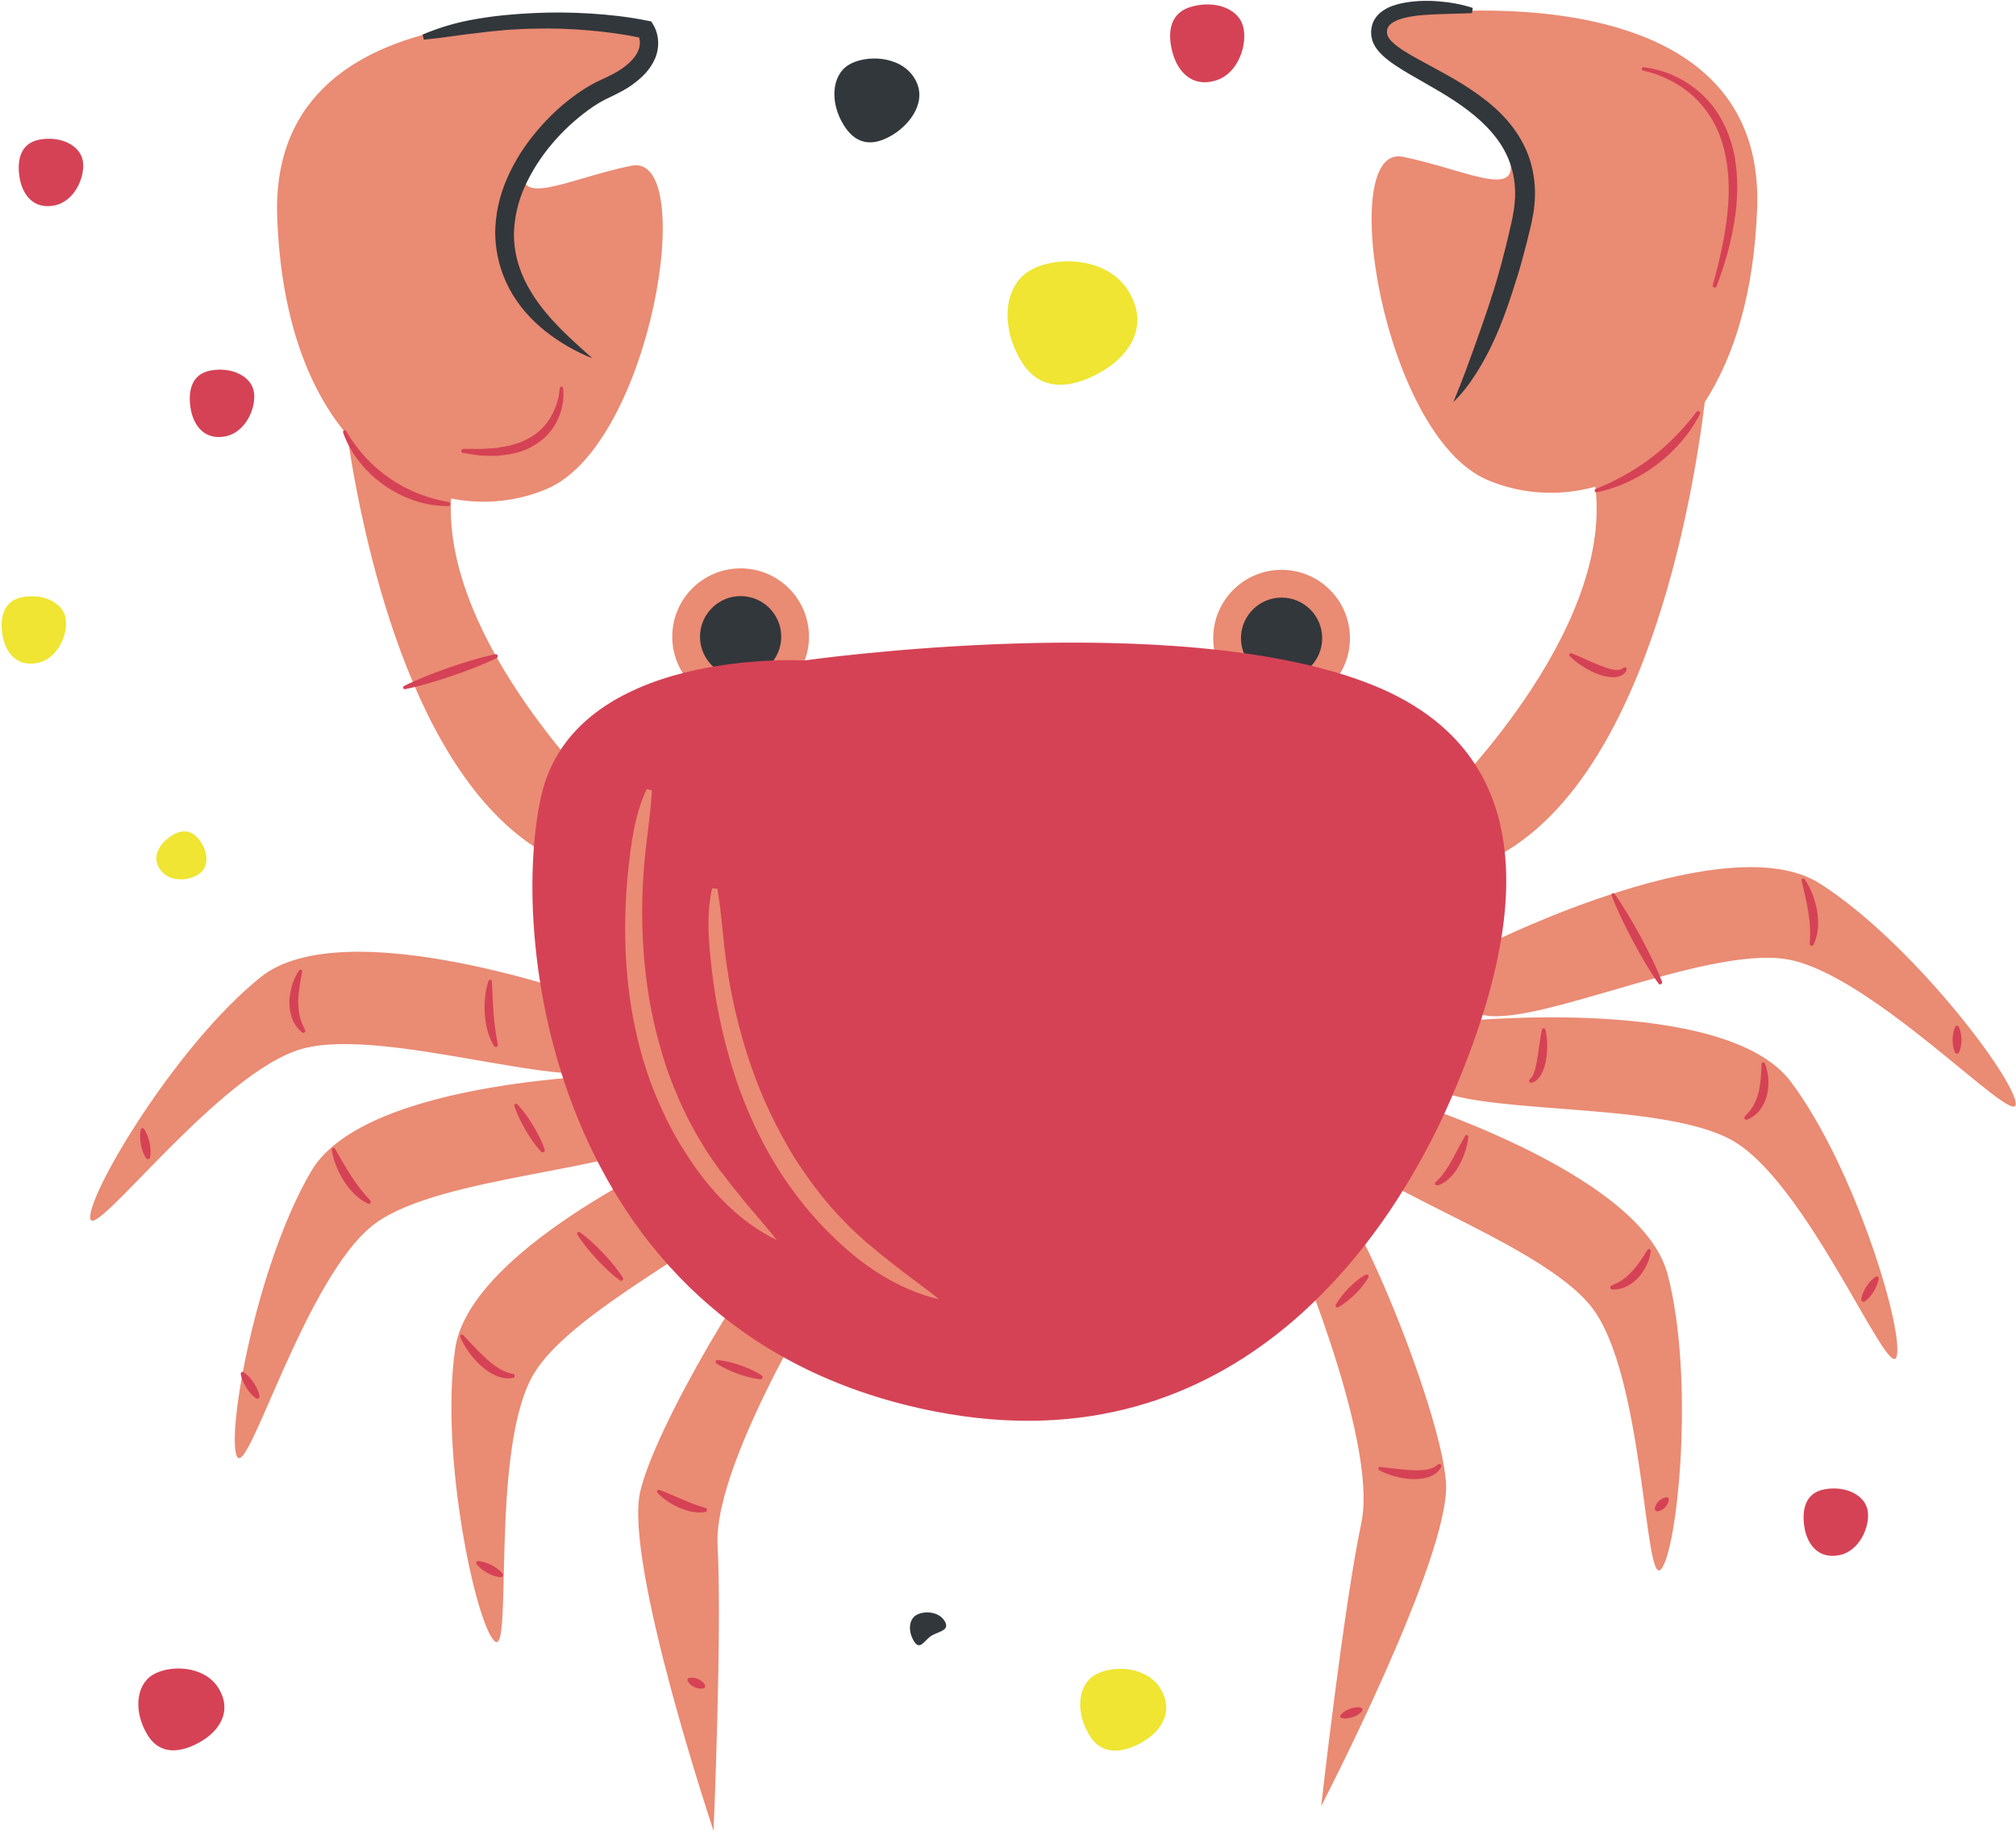 <?xml version="1.0" encoding="UTF-8"?><svg xmlns="http://www.w3.org/2000/svg" xmlns:xlink="http://www.w3.org/1999/xlink" height="451.9" preserveAspectRatio="xMidYMid meet" version="1.0" viewBox="-0.4 -0.2 497.5 451.9" width="497.5" zoomAndPan="magnify"><defs><clipPath id="a"><path d="M 21 2 L 497.039 2 L 497.039 451.699 L 21 451.699 Z M 21 2"/></clipPath></defs><g><g clip-path="url(#a)" id="change1_1"><path d="M 219.918 310.324 C 218.785 309.496 217.68 308.57 216.613 307.676 C 215.797 306.992 214.984 306.309 214.215 305.715 L 210.992 302.762 C 210.707 302.5 210.418 302.238 210.164 301.984 L 208.859 300.629 C 205.613 297.363 202.559 293.664 199.508 289.316 C 196.91 285.699 194.445 281.566 191.965 276.68 C 187.711 268.332 184.371 258.938 182.043 248.758 C 180.949 243.992 180.094 239.039 179.504 234.043 C 179.352 232.684 179.215 231.328 179.078 229.969 C 178.715 226.367 178.336 222.645 177.707 218.945 L 177.559 218.082 L 174.473 217.918 L 174.266 218.812 C 173.02 224.211 173.25 229.602 173.68 234.625 C 174.133 239.855 174.863 245.055 175.848 250.074 C 178.02 261.008 181.32 271.016 185.66 279.82 C 185.863 280.234 186.078 280.629 186.285 281.039 C 181.457 279.844 175.113 281.09 175.113 281.09 C 175.113 281.09 174.664 281.281 173.855 281.641 L 173.777 281.512 C 171.34 277.605 169.184 273.32 167.176 268.402 C 165.449 264.301 163.961 259.723 162.633 254.402 C 160.34 245.32 159.172 235.418 159.168 224.977 C 159.16 220.086 159.43 215.066 159.965 210.062 C 160.121 208.707 160.289 207.355 160.457 206 C 160.902 202.406 161.363 198.695 161.57 194.945 L 161.617 194.07 L 158.645 193.223 L 158.242 194.051 C 155.828 199.035 154.852 204.344 154.156 209.336 C 153.434 214.535 152.992 219.766 152.836 224.883 C 152.52 236.02 153.512 246.512 155.785 256.062 C 156.605 259.566 157.609 262.949 158.754 266.199 C 156.383 265.387 154.488 265.012 154.488 265.012 C 154.488 265.012 90.035 265.801 76.453 288.793 C 62.867 311.789 55.348 353.922 58.098 359.312 C 60.852 364.703 75.188 314.145 92.305 301.699 C 108.562 289.883 154.164 288.684 164.969 280.113 C 165.832 281.676 166.711 283.148 167.617 284.539 C 151.535 292.312 114.922 312.121 111.926 332.691 C 108.078 359.121 117.102 400.961 121.691 404.902 C 126.281 408.848 120.371 356.629 131.492 338.621 C 139.594 325.5 166.07 311.605 181.004 300.418 C 184.094 303.023 187.363 305.176 190.797 306.852 L 192.145 305.195 C 190.527 303.113 188.844 301.148 187.219 299.246 C 186.562 298.48 185.926 297.73 185.293 296.98 C 188.34 294.336 190.465 291.879 191.199 289.672 C 192.027 290.953 192.867 292.215 193.738 293.422 C 195.18 295.418 196.605 297.254 198.02 298.965 C 185.984 309.5 160.898 352.828 157.551 368.137 C 153.664 385.902 175.688 451.699 175.688 451.699 C 175.688 451.699 177.805 402.477 176.68 381.145 C 175.555 359.809 206.527 311.191 206.527 311.191 C 206.527 311.191 206.898 310.07 207.207 308.449 C 214.777 315.211 222.797 319.613 231.09 321.551 L 232.031 319.637 C 229.992 317.965 227.918 316.422 225.91 314.93 C 223.84 313.395 221.887 311.941 219.918 310.324 Z M 448.625 217.836 C 426.07 203.531 368.309 232.137 368.309 232.137 C 368.309 232.137 352.906 244.242 363.906 249.742 C 374.91 255.242 419.469 233.238 440.375 236.539 C 461.277 239.84 497.035 278.348 497.035 272.297 C 497.035 266.246 471.18 232.137 448.625 217.836 Z M 85.273 107.152 C 89.621 136.141 102.715 196.234 137.809 212.336 L 149.359 197.48 C 149.359 197.48 108.934 158.492 110.91 122.84 C 119.074 124.469 127.32 123.551 134.57 120.465 C 160.426 109.461 171.98 37.395 155.477 40.695 C 138.973 43.996 124.121 52.801 130.172 37.945 C 136.223 23.094 173.082 18.691 157.676 6.039 C 157.676 6.039 65.809 -8.266 68.008 53.348 C 68.898 78.281 75.734 95.824 85.273 107.152 Z M 345.754 38.496 C 329.25 35.195 340.801 107.262 366.656 118.262 C 374.793 121.723 384.176 122.461 393.289 119.93 C 397.766 156.336 355.105 197.48 355.105 197.48 L 366.656 212.336 C 405.48 194.52 417.379 122.863 420.301 99.051 C 427.523 87.84 432.473 72.105 433.223 51.148 C 435.422 -10.465 343.551 3.84 343.551 3.84 C 328.148 16.492 365.008 20.891 371.059 35.746 C 377.109 50.598 362.258 41.797 345.754 38.496 Z M 182.367 173.824 C 191.684 173.824 199.238 166.273 199.238 156.953 C 199.238 147.637 191.684 140.086 182.367 140.086 C 173.051 140.086 165.496 147.637 165.496 156.953 C 165.496 166.273 173.051 173.824 182.367 173.824 Z M 332.734 157.32 C 332.734 148.004 325.18 140.449 315.863 140.449 C 306.547 140.449 298.992 148.004 298.992 157.32 C 298.992 166.641 306.547 174.191 315.863 174.191 C 325.18 174.191 332.734 166.641 332.734 157.32 Z M 322.887 288.25 C 314.633 288.801 316.836 302.004 316.836 302.004 C 316.836 302.004 339.941 354.816 335.539 375.719 C 331.137 396.625 325.637 445.586 325.637 445.586 C 325.637 445.586 357.543 383.973 356.445 365.816 C 355.344 347.664 331.137 287.699 322.887 288.25 Z M 151.656 263.262 C 161.977 256.57 145.324 246.258 145.324 246.258 C 145.324 246.258 84.734 224.266 63.91 240.992 C 43.09 257.719 21.195 294.496 21.871 300.508 C 22.543 306.523 53.789 264.27 74.195 258.66 C 94.602 253.051 141.336 269.957 151.656 263.262 Z M 342.582 270.07 C 342.582 270.07 323.062 268.438 327.367 279.961 C 331.676 291.484 379.289 305.727 392.344 322.387 C 405.398 339.043 405.344 391.594 409.469 387.16 C 413.59 382.73 417.895 340.148 411.125 314.312 C 404.355 288.477 342.582 270.07 342.582 270.07 Z M 441.488 266.734 C 457.551 288.074 469.719 329.109 467.582 334.77 C 465.449 340.434 445.57 291.789 427.172 281.328 C 408.773 270.867 359.316 275.746 350.961 266.719 C 342.605 257.691 361.289 251.797 361.289 251.797 C 361.289 251.797 425.426 245.398 441.488 266.734" fill="#ea8b73"/></g><g id="change2_1"><path d="M 229.457 403.539 C 227.668 404.652 226.664 407.32 225.152 404.891 C 223.641 402.457 223.867 399.582 225.656 398.469 C 227.445 397.359 231.168 397.422 232.68 399.855 C 234.191 402.285 231.246 402.43 229.457 403.539 Z M 220.047 32.984 C 215.91 35.555 211.312 36.316 207.816 30.688 C 204.32 25.062 204.844 18.414 208.98 15.844 C 213.117 13.273 221.734 13.414 225.227 19.043 C 228.723 24.672 224.184 30.414 220.047 32.984 Z M 377.82 41.84 C 377.191 38.746 375.934 35.777 374.254 33.141 C 370.875 27.816 365.957 24.008 361.012 20.871 C 358.52 19.297 355.969 17.883 353.441 16.516 C 350.922 15.141 348.383 13.84 346.098 12.383 C 344.957 11.66 343.867 10.887 343.07 10.062 C 342.836 9.859 342.699 9.652 342.535 9.449 C 342.34 9.246 342.262 9.047 342.156 8.859 C 342.004 8.66 342.027 8.492 341.945 8.32 C 341.871 8.156 341.902 7.875 341.859 7.66 C 341.891 6.812 342.164 6.191 343.012 5.562 C 343.82 4.945 345.02 4.496 346.27 4.191 C 348.801 3.57 351.586 3.445 354.363 3.309 C 357.148 3.188 359.988 3.176 362.848 3.039 L 363.043 1.758 C 360.234 0.824 357.355 0.352 354.422 0.109 C 351.484 -0.109 348.5 -0.016 345.438 0.621 C 343.914 0.965 342.332 1.434 340.805 2.488 C 340.047 2.992 339.316 3.734 338.785 4.633 C 338.219 5.535 338.02 6.609 337.953 7.605 C 337.992 8.094 337.953 8.551 338.086 9.074 C 338.215 9.582 338.324 10.141 338.57 10.555 C 338.789 11.004 339.02 11.453 339.301 11.793 C 339.57 12.16 339.844 12.539 340.141 12.824 C 341.312 14.086 342.566 14.992 343.812 15.84 C 346.316 17.527 348.84 18.914 351.32 20.332 C 353.797 21.742 356.227 23.16 358.543 24.691 C 363.164 27.738 367.379 31.32 370.145 35.73 C 372.906 40.125 373.977 45.344 373.301 50.602 C 373.266 51.258 373.117 51.914 373.008 52.57 C 372.887 53.234 372.805 53.867 372.625 54.57 L 371.672 58.711 C 371.363 60.094 370.977 61.453 370.633 62.824 C 370.293 64.199 369.926 65.566 369.531 66.922 C 368.043 72.383 366.176 77.715 364.297 83.035 C 362.395 88.363 360.512 93.664 358.254 99.023 C 360.391 97.008 362.141 94.633 363.727 92.188 C 365.305 89.734 366.719 87.18 367.941 84.543 C 370.434 79.277 372.262 73.754 373.98 68.227 C 374.863 65.465 375.582 62.66 376.32 59.859 L 377.352 55.645 C 377.535 54.965 377.656 54.18 377.805 53.434 C 377.941 52.68 378.113 51.938 378.16 51.16 C 378.562 48.113 378.453 44.93 377.82 41.84 Z M 161.352 6.992 C 161.191 6.629 161.086 6.363 160.789 5.879 L 160.309 5.098 L 159.43 4.918 C 154.664 3.945 150.066 3.441 145.363 3.145 C 140.68 2.848 135.988 2.797 131.309 3.027 C 126.629 3.246 121.953 3.652 117.34 4.457 C 112.715 5.199 108.176 6.508 103.867 8.34 L 104.207 9.594 C 108.84 9.152 113.309 8.371 117.84 7.895 C 120.094 7.582 122.359 7.402 124.621 7.188 C 125.754 7.094 126.895 7.059 128.027 6.992 C 129.16 6.918 130.297 6.879 131.434 6.871 C 135.977 6.754 140.527 6.914 145.051 7.309 C 149.172 7.672 153.359 8.227 157.316 9.047 C 157.332 9.094 157.348 9.137 157.355 9.188 C 157.445 9.547 157.496 9.918 157.496 10.289 C 157.523 11.035 157.344 11.781 157.008 12.504 C 156.352 13.965 155.039 15.312 153.48 16.445 C 151.949 17.617 150.078 18.496 148.227 19.363 C 146.047 20.316 144.016 21.539 142.133 22.859 C 138.352 25.516 134.996 28.652 132.059 32.164 C 130.566 33.898 129.234 35.773 127.977 37.699 C 126.773 39.66 125.645 41.684 124.738 43.828 C 122.863 48.07 121.801 52.766 121.801 57.508 C 121.875 62.254 123.113 66.98 125.32 71.113 C 127.523 75.258 130.672 78.746 134.203 81.562 C 137.762 84.359 141.656 86.598 145.781 88.234 C 142.477 85.254 139.211 82.414 136.34 79.27 C 133.453 76.16 130.938 72.793 129.16 69.133 C 127.371 65.484 126.398 61.516 126.418 57.508 C 126.527 53.504 127.441 49.492 129.148 45.758 C 132.527 38.281 138.258 31.699 144.938 26.84 C 146.621 25.637 148.352 24.582 150.176 23.77 C 152.27 22.766 154.367 21.723 156.301 20.211 C 158.223 18.742 160.105 16.887 161.219 14.316 C 161.527 13.703 161.672 12.984 161.855 12.309 C 161.965 11.598 162.059 10.887 162.016 10.16 C 162 9.441 161.887 8.723 161.695 8.027 C 161.613 7.676 161.477 7.336 161.352 6.992 Z M 182.367 146.93 C 176.84 146.93 172.344 151.43 172.344 156.953 C 172.344 162.484 176.84 166.98 182.367 166.98 C 187.895 166.98 192.391 162.484 192.391 156.953 C 192.391 151.43 187.895 146.93 182.367 146.93 Z M 325.887 157.32 C 325.887 162.852 321.391 167.348 315.863 167.348 C 310.336 167.348 305.84 162.852 305.84 157.32 C 305.84 151.797 310.336 147.297 315.863 147.297 C 321.391 147.297 325.887 151.797 325.887 157.32" fill="#32373b"/></g><g id="change3_1"><path d="M 40.465 207.207 C 38.367 209.102 37.008 212.137 39.586 214.988 C 42.16 217.844 47.094 217.035 49.191 215.141 C 51.289 213.246 50.898 209.398 48.324 206.547 C 45.746 203.691 42.562 205.312 40.465 207.207 Z M 5.168 147.176 C -0.016 148.109 -0.434 152.992 0.254 156.805 C 0.945 160.617 3.496 164.395 8.684 163.461 C 13.867 162.523 16.496 156.195 15.805 152.383 C 15.117 148.566 10.355 146.234 5.168 147.176 Z M 285.922 416.512 C 282.422 410.875 273.793 410.73 269.648 413.305 C 265.504 415.883 264.984 422.535 268.484 428.172 C 271.984 433.809 277.895 432.035 282.039 429.461 C 286.184 426.887 289.422 422.148 285.922 416.512 Z M 272.176 91.086 C 265.926 94.965 257.016 97.645 251.734 89.145 C 246.457 80.645 247.242 70.609 253.492 66.73 C 259.742 62.848 272.75 63.062 278.027 71.559 C 283.305 80.059 278.422 87.203 272.176 91.086" fill="#efe532"/></g><g id="change4_1"><path d="M 231.34 320.484 C 227.285 317.16 223.133 314.391 219.273 311.207 C 217.258 309.738 215.434 308.047 213.477 306.523 L 210.734 304.008 C 210.281 303.586 209.812 303.18 209.371 302.742 L 208.086 301.398 C 204.59 297.887 201.465 294.016 198.621 289.957 C 195.727 285.93 193.238 281.609 190.992 277.176 C 186.469 268.309 183.211 258.777 180.973 249.004 C 179.855 244.113 179.008 239.156 178.418 234.164 C 177.859 229.164 177.488 224.164 176.625 219.129 L 175.332 219.059 C 174.145 224.203 174.328 229.398 174.77 234.531 C 175.215 239.672 175.926 244.789 176.922 249.863 C 178.934 259.992 182.031 269.988 186.645 279.34 C 188.926 284.02 191.57 288.539 194.625 292.781 C 197.684 297.012 201.016 301.07 204.809 304.676 C 212.176 312.031 221.156 318.105 231.34 320.484 Z M 191.277 305.867 C 188.066 301.727 184.633 298.102 181.578 294.141 C 179.941 292.262 178.535 290.203 176.969 288.281 L 174.852 285.223 C 174.504 284.711 174.141 284.207 173.809 283.684 L 172.852 282.09 C 170.227 277.887 168.039 273.418 166.168 268.828 C 164.242 264.258 162.777 259.496 161.574 254.672 C 159.137 245.02 158.078 235.004 158.07 224.977 C 158.066 219.961 158.344 214.938 158.879 209.941 C 159.449 204.945 160.195 199.984 160.477 194.883 L 159.23 194.527 C 156.93 199.281 155.953 204.383 155.238 209.484 C 154.531 214.594 154.086 219.746 153.93 224.91 C 153.637 235.238 154.438 245.672 156.852 255.812 C 158.035 260.883 159.609 265.879 161.645 270.695 C 163.684 275.496 166.031 280.199 168.93 284.555 C 174.477 293.363 181.879 301.285 191.277 305.867 Z M 357.582 271.195 C 343.277 304.203 305.195 362.715 230.504 348.215 C 136.98 330.059 124.879 233.238 133.133 196.383 C 141.383 159.523 198.047 162.824 198.047 162.824 C 198.047 162.824 290.465 149.621 338.328 168.875 C 386.188 188.129 371.883 238.191 357.582 271.195 Z M 9.391 34.254 C 4.203 35.188 3.789 40.074 4.477 43.887 C 5.164 47.699 7.719 51.477 12.902 50.539 C 18.09 49.602 20.715 43.273 20.027 39.461 C 19.34 35.648 14.578 33.316 9.391 34.254 Z M 449.848 367.391 C 444.664 368.328 444.246 373.211 444.934 377.023 C 445.625 380.836 448.176 384.613 453.363 383.676 C 458.547 382.738 461.176 376.41 460.484 372.598 C 459.797 368.785 455.035 366.453 449.848 367.391 Z M 62.242 96.449 C 61.551 92.637 56.789 90.305 51.605 91.242 C 46.418 92.176 46 97.062 46.691 100.875 C 47.379 104.688 49.93 108.465 55.117 107.527 C 60.301 106.59 62.93 100.262 62.242 96.449 Z M 299.531 19.699 C 305.352 17.984 307.578 10.414 306.316 6.137 C 305.055 1.855 299.312 -0.223 293.492 1.492 C 287.672 3.207 287.801 8.848 289.059 13.129 C 290.32 17.41 293.711 21.414 299.531 19.699 Z M 37.219 413.227 C 33.074 415.801 32.555 422.457 36.055 428.094 C 39.555 433.73 45.465 431.957 49.609 429.383 C 53.754 426.809 56.992 422.066 53.492 416.434 C 49.992 410.797 41.363 410.652 37.219 413.227 Z M 418.266 101.457 C 415.027 105.711 411.355 109.523 407.164 112.719 C 402.988 115.934 398.344 118.484 393.379 120.496 C 393.195 120.57 393.086 120.766 393.125 120.969 C 393.168 121.195 393.391 121.344 393.617 121.301 C 398.992 120.238 404.086 117.77 408.488 114.457 C 412.875 111.121 416.633 106.879 419.109 101.984 C 419.215 101.773 419.16 101.512 418.965 101.363 C 418.746 101.195 418.434 101.238 418.266 101.457 Z M 110.707 124.289 C 110.754 124.02 110.57 123.762 110.297 123.715 C 105.008 122.812 100.031 120.809 95.703 117.805 C 91.359 114.812 87.727 110.855 85.02 106.199 C 84.922 106.027 84.711 105.945 84.52 106.012 C 84.301 106.09 84.184 106.328 84.262 106.547 C 86.105 111.809 89.855 116.371 94.453 119.598 C 99.055 122.812 104.637 124.781 110.223 124.703 C 110.461 124.699 110.668 124.531 110.707 124.289 Z M 171.855 414.219 C 171.195 413.957 170.5 413.777 169.641 413.953 C 169.59 413.965 169.535 413.98 169.488 414.008 C 169.242 414.148 169.152 414.465 169.297 414.715 C 169.727 415.473 170.32 415.883 170.949 416.207 C 171.598 416.496 172.281 416.699 173.133 416.543 C 173.199 416.531 173.27 416.504 173.332 416.469 C 173.617 416.297 173.715 415.926 173.543 415.641 C 173.102 414.898 172.5 414.512 171.855 414.219 Z M 120.906 386.102 C 119.895 385.605 118.836 385.191 117.602 385.117 C 117.492 385.109 117.383 385.141 117.293 385.211 C 117.094 385.367 117.055 385.656 117.211 385.855 C 117.965 386.836 118.902 387.477 119.883 388.035 C 120.883 388.562 121.926 389 123.152 389.09 C 123.285 389.102 123.418 389.062 123.531 388.977 C 123.766 388.789 123.801 388.449 123.617 388.215 C 122.852 387.25 121.902 386.633 120.906 386.102 Z M 59.711 338.473 C 59.621 338.41 59.504 338.383 59.383 338.402 C 59.137 338.445 58.969 338.68 59.012 338.926 C 59.227 340.203 59.762 341.27 60.379 342.285 C 61.023 343.281 61.754 344.223 62.816 344.949 C 62.926 345.027 63.07 345.062 63.215 345.035 C 63.508 344.98 63.699 344.703 63.648 344.41 C 63.418 343.145 62.855 342.094 62.215 341.098 C 61.539 340.117 60.789 339.191 59.711 338.473 Z M 35.656 285.68 C 35.734 285.793 35.855 285.879 36 285.906 C 36.289 285.965 36.574 285.773 36.629 285.484 C 36.879 284.215 36.746 283.023 36.512 281.848 C 36.242 280.684 35.883 279.535 35.148 278.465 C 35.082 278.371 34.984 278.301 34.867 278.277 C 34.621 278.227 34.379 278.383 34.328 278.629 C 34.059 279.902 34.168 281.098 34.367 282.277 C 34.605 283.449 34.938 284.602 35.656 285.68 Z M 173.715 371.984 L 173.688 371.977 C 172.703 371.699 171.777 371.387 170.84 371.047 C 169.906 370.703 168.98 370.312 168.051 369.914 C 166.18 369.137 164.32 368.258 162.316 367.555 L 162.305 367.547 C 162.16 367.496 161.996 367.527 161.875 367.637 C 161.699 367.797 161.684 368.066 161.844 368.242 C 162.594 369.066 163.441 369.734 164.336 370.34 C 165.23 370.949 166.184 371.473 167.18 371.922 C 168.184 372.344 169.219 372.73 170.32 372.926 C 171.414 373.133 172.566 373.215 173.688 372.969 C 173.867 372.926 174.016 372.793 174.07 372.609 C 174.145 372.34 173.988 372.059 173.715 371.984 Z M 126.203 338.914 L 126.172 338.91 C 124.891 338.695 123.758 338.172 122.668 337.512 C 121.586 336.848 120.562 336.027 119.59 335.129 C 117.613 333.367 115.809 331.324 113.891 329.336 L 113.879 329.32 C 113.762 329.199 113.578 329.156 113.414 329.223 C 113.199 329.309 113.094 329.559 113.18 329.773 C 113.723 331.117 114.453 332.336 115.277 333.504 C 116.098 334.676 117.059 335.75 118.117 336.746 C 118.645 337.242 119.234 337.688 119.816 338.133 C 120.449 338.523 121.055 338.949 121.762 339.238 C 123.121 339.859 124.711 340.227 126.227 339.898 C 126.422 339.855 126.582 339.699 126.613 339.492 C 126.66 339.219 126.477 338.961 126.203 338.914 Z M 90.957 296.082 C 90.074 295.105 89.234 294.172 88.453 293.164 C 87.695 292.145 86.941 291.121 86.258 290.039 C 84.859 287.895 83.609 285.625 82.273 283.344 L 82.266 283.328 C 82.18 283.184 82.016 283.098 81.84 283.121 C 81.609 283.152 81.445 283.367 81.477 283.598 C 81.664 284.98 82.062 286.281 82.562 287.555 C 83.059 288.828 83.695 290.047 84.414 291.219 C 85.887 293.523 87.848 295.676 90.383 296.891 C 90.562 296.977 90.781 296.953 90.938 296.812 C 91.145 296.625 91.16 296.309 90.973 296.102 Z M 74.859 253.945 C 74.285 252.824 73.824 251.75 73.551 250.602 C 73.316 249.445 73.191 248.27 73.199 247.062 C 73.223 244.652 73.664 242.18 74.164 239.676 L 74.168 239.648 C 74.199 239.488 74.137 239.316 73.996 239.219 C 73.801 239.086 73.539 239.133 73.406 239.324 C 72.617 240.457 72.09 241.691 71.684 242.988 C 71.281 244.285 71.055 245.645 71.012 247.035 C 71.004 248.426 71.199 249.844 71.688 251.18 C 72.195 252.512 73.051 253.711 74.113 254.602 C 74.266 254.723 74.48 254.754 74.664 254.66 C 74.91 254.535 75.008 254.234 74.883 253.988 Z M 182.32 336.789 C 180.492 336.18 178.633 335.652 176.645 335.492 C 176.496 335.48 176.344 335.547 176.25 335.68 C 176.117 335.875 176.168 336.145 176.363 336.281 C 178.008 337.406 179.785 338.172 181.59 338.852 C 183.41 339.492 185.262 340.043 187.242 340.223 C 187.422 340.238 187.605 340.156 187.715 339.996 C 187.871 339.766 187.809 339.445 187.574 339.289 C 185.922 338.176 184.137 337.438 182.32 336.789 Z M 148.457 309.105 C 146.672 307.254 144.82 305.465 142.688 303.941 C 142.551 303.844 142.363 303.832 142.215 303.926 C 142.012 304.051 141.953 304.312 142.078 304.512 C 143.461 306.738 145.129 308.699 146.859 310.602 C 148.621 312.477 150.453 314.281 152.574 315.82 C 152.734 315.938 152.961 315.953 153.141 315.84 C 153.375 315.691 153.445 315.379 153.297 315.145 C 151.898 312.93 150.211 310.984 148.457 309.105 Z M 131.184 277.637 C 130.039 275.777 128.816 273.969 127.262 272.352 C 127.152 272.238 126.984 272.191 126.824 272.242 C 126.598 272.312 126.473 272.555 126.543 272.777 C 127.215 274.918 128.223 276.859 129.305 278.754 C 130.422 280.629 131.621 282.453 133.16 284.074 C 133.289 284.215 133.492 284.273 133.688 284.211 C 133.953 284.121 134.098 283.836 134.012 283.57 C 133.324 281.441 132.297 279.512 131.184 277.637 Z M 121.41 249.891 C 121.199 247.305 121.137 244.688 120.984 242.027 L 120.984 242.012 C 120.973 241.844 120.863 241.691 120.699 241.633 C 120.477 241.559 120.234 241.676 120.156 241.895 C 119.699 243.219 119.457 244.562 119.309 245.93 C 119.16 247.293 119.152 248.672 119.23 250.047 C 119.422 252.785 120.055 255.586 121.52 257.977 C 121.621 258.145 121.82 258.242 122.027 258.211 C 122.301 258.164 122.488 257.906 122.441 257.633 L 122.438 257.605 C 122.223 256.289 121.977 255.031 121.809 253.746 C 121.656 252.465 121.488 251.188 121.41 249.891 Z M 122.426 161.664 C 122.367 161.395 122.105 161.223 121.832 161.277 C 117.914 162.105 114.125 163.301 110.367 164.594 C 106.617 165.918 102.902 167.328 99.312 169.109 C 99.145 169.191 99.047 169.379 99.086 169.57 C 99.133 169.801 99.355 169.945 99.582 169.898 C 103.508 169.09 107.309 167.918 111.078 166.66 C 114.832 165.363 118.559 163.977 122.156 162.215 C 122.355 162.117 122.473 161.895 122.426 161.664 Z M 113.824 111.594 C 115.203 111.844 116.602 112.012 118.004 112.223 C 119.41 112.32 120.84 112.305 122.266 112.316 C 125.102 112.02 128.035 111.605 130.652 110.156 C 133.27 108.801 135.547 106.656 136.906 104.031 C 138.305 101.418 138.848 98.484 138.578 95.598 C 138.559 95.402 138.402 95.238 138.199 95.223 C 137.969 95.199 137.766 95.371 137.746 95.602 L 137.742 95.645 C 137.508 98.293 136.664 100.922 135.289 103.105 C 133.914 105.309 131.953 107.051 129.652 108.215 C 129.059 108.48 128.484 108.777 127.887 109.031 L 126 109.594 C 125.387 109.832 124.723 109.91 124.066 110.023 L 122.098 110.371 C 120.758 110.434 119.414 110.578 118.055 110.625 C 116.695 110.621 115.332 110.574 113.949 110.609 L 113.902 110.609 C 113.672 110.613 113.469 110.781 113.426 111.016 C 113.379 111.285 113.555 111.543 113.824 111.594 Z M 399.281 166.711 C 400.008 166.469 400.727 165.906 401.004 165.188 C 401.07 165.02 401.039 164.82 400.91 164.672 C 400.727 164.465 400.41 164.445 400.199 164.629 L 400.168 164.656 C 399.426 165.312 398.465 165.219 397.383 165.008 C 396.324 164.77 395.219 164.367 394.133 163.922 C 391.941 163.039 389.762 161.957 387.453 161.059 L 387.445 161.055 C 387.293 160.996 387.113 161.027 386.992 161.148 C 386.824 161.312 386.82 161.582 386.984 161.75 C 387.883 162.672 388.883 163.434 389.941 164.129 C 390.992 164.828 392.117 165.43 393.297 165.941 C 394.492 166.422 395.738 166.844 397.125 166.941 C 397.816 166.992 398.547 166.957 399.281 166.711 Z M 420.008 23.48 C 415.977 19.562 410.723 17.051 405.207 16.406 C 404.996 16.383 404.793 16.523 404.75 16.738 C 404.703 16.961 404.848 17.184 405.074 17.23 L 405.113 17.238 C 407.672 17.773 410.203 18.742 412.492 20.027 C 414.797 21.293 416.922 22.871 418.695 24.781 C 420.469 26.688 421.984 28.824 423.102 31.176 C 424.234 33.52 425 36.035 425.496 38.605 C 426.461 43.77 426.367 49.133 425.652 54.414 C 425.32 57.059 424.836 59.695 424.238 62.309 C 423.93 63.613 423.672 64.938 423.32 66.234 C 422.961 67.527 422.613 68.828 422.277 70.137 L 422.273 70.156 C 422.211 70.398 422.34 70.652 422.582 70.742 C 422.836 70.836 423.121 70.707 423.219 70.449 C 424.172 67.902 425.039 65.324 425.793 62.699 C 426.512 60.066 427.113 57.398 427.57 54.691 C 428.484 49.285 428.594 43.688 427.641 38.191 C 426.527 32.754 424.09 27.395 420.008 23.48 Z M 335.34 421.254 C 334.355 421.082 333.5 421.277 332.676 421.57 C 331.867 421.895 331.09 422.309 330.441 423.086 C 330.391 423.145 330.355 423.223 330.336 423.305 C 330.289 423.566 330.461 423.82 330.723 423.871 C 331.715 424.062 332.578 423.887 333.414 423.629 C 334.234 423.332 335.02 422.945 335.676 422.188 C 335.738 422.113 335.785 422.016 335.805 421.91 C 335.859 421.602 335.652 421.309 335.34 421.254 Z M 354.469 361.266 L 354.449 361.281 C 353.582 362.062 352.52 362.391 351.375 362.574 C 350.227 362.738 349.004 362.738 347.777 362.668 C 345.312 362.543 342.793 362.137 340.211 361.871 L 340.199 361.871 C 340.035 361.855 339.867 361.934 339.785 362.09 C 339.668 362.293 339.742 362.551 339.949 362.664 C 341.137 363.328 342.383 363.789 343.672 364.152 C 344.957 364.52 346.285 364.754 347.648 364.852 C 349.008 364.922 350.414 364.887 351.805 364.473 C 353.168 364.094 354.629 363.242 355.262 361.848 C 355.344 361.672 355.316 361.457 355.18 361.301 C 354.992 361.098 354.676 361.078 354.469 361.266 Z M 336.562 314.43 C 334.984 315.309 333.68 316.469 332.449 317.699 C 331.242 318.957 330.102 320.277 329.23 321.871 C 329.164 321.996 329.16 322.152 329.23 322.289 C 329.348 322.5 329.609 322.578 329.824 322.461 C 331.418 321.594 332.738 320.453 333.992 319.246 C 335.223 318.012 336.383 316.711 337.266 315.129 C 337.348 314.98 337.355 314.789 337.266 314.629 C 337.125 314.379 336.812 314.289 336.562 314.43 Z M 410.844 369.359 C 410.012 369.469 409.453 369.848 408.961 370.289 C 408.492 370.762 408.094 371.301 407.977 372.121 C 407.969 372.176 407.965 372.238 407.977 372.297 C 408.023 372.637 408.34 372.871 408.676 372.82 C 409.496 372.703 410.035 372.305 410.504 371.836 C 410.949 371.344 411.328 370.785 411.434 369.953 C 411.441 369.91 411.441 369.863 411.434 369.816 C 411.398 369.527 411.133 369.324 410.844 369.359 Z M 406.184 308.301 L 406.168 308.324 C 404.977 310.207 403.793 312.023 402.391 313.555 C 401.691 314.328 400.918 314.988 400.098 315.598 C 399.266 316.203 398.348 316.633 397.344 317.105 L 397.297 317.125 C 397.129 317.203 397.012 317.371 397.008 317.57 C 397 317.848 397.219 318.078 397.496 318.082 C 398.711 318.109 399.973 317.855 401.086 317.281 C 402.199 316.719 403.188 315.93 404.008 315.023 C 404.809 314.098 405.48 313.082 405.98 311.996 C 406.477 310.906 406.848 309.785 406.965 308.57 C 406.98 308.414 406.91 308.258 406.77 308.168 C 406.57 308.043 406.309 308.102 406.184 308.301 Z M 361.145 280.176 L 361.137 280.188 C 359.953 282.219 358.965 284.293 357.844 286.242 C 357.305 287.227 356.723 288.176 356.094 289.059 C 355.457 289.941 354.789 290.77 353.945 291.465 L 353.918 291.484 C 353.77 291.605 353.699 291.801 353.75 291.996 C 353.816 292.266 354.09 292.43 354.359 292.363 C 355.648 292.039 356.715 291.211 357.586 290.312 C 358.477 289.41 359.164 288.371 359.754 287.305 C 360.332 286.227 360.824 285.117 361.188 283.969 C 361.559 282.816 361.84 281.652 361.941 280.426 C 361.953 280.266 361.875 280.105 361.73 280.02 C 361.523 279.902 361.266 279.969 361.145 280.176 Z M 380.629 253.598 C 380.395 253.547 380.168 253.695 380.121 253.926 L 380.117 253.934 C 379.641 256.16 379.41 258.371 379.062 260.512 C 378.902 261.586 378.703 262.637 378.449 263.633 C 378.164 264.613 377.848 265.551 377.184 266.125 L 377.125 266.176 C 376.996 266.289 376.926 266.469 376.965 266.652 C 377.02 266.926 377.281 267.102 377.555 267.047 C 378.266 266.902 378.848 266.426 379.281 265.93 C 379.711 265.422 380.027 264.863 380.281 264.301 C 380.785 263.168 381.047 261.996 381.223 260.84 C 381.379 259.676 381.449 258.516 381.406 257.359 C 381.367 256.199 381.246 255.055 380.953 253.906 C 380.914 253.758 380.793 253.633 380.629 253.598 Z M 462.496 314.91 C 461.477 315.574 460.781 316.445 460.164 317.367 C 459.582 318.305 459.078 319.297 458.914 320.496 C 458.895 320.625 458.922 320.762 459 320.875 C 459.168 321.121 459.504 321.191 459.754 321.023 C 460.758 320.348 461.43 319.461 462.02 318.523 C 462.574 317.566 463.055 316.562 463.207 315.352 C 463.219 315.246 463.195 315.137 463.133 315.043 C 462.996 314.832 462.711 314.77 462.496 314.91 Z M 435.117 262.273 C 435.055 262.125 434.91 262.02 434.738 262.016 C 434.504 262.008 434.309 262.191 434.301 262.426 L 434.301 262.453 C 434.23 264.895 434.102 267.285 433.551 269.5 C 433.273 270.605 432.859 271.641 432.34 272.621 C 431.797 273.602 431.062 274.434 430.23 275.309 L 430.191 275.348 C 430.062 275.484 430.016 275.695 430.094 275.883 C 430.199 276.137 430.488 276.262 430.746 276.156 C 431.973 275.652 433.129 274.816 433.961 273.707 C 434.789 272.605 435.344 271.324 435.676 270.02 C 435.969 268.707 436.066 267.379 435.973 266.074 C 435.871 264.77 435.633 263.496 435.117 262.273 Z M 482.969 253.219 C 482.926 253.129 482.852 253.051 482.754 253.004 C 482.523 252.891 482.246 252.988 482.133 253.219 C 481.621 254.273 481.492 255.328 481.457 256.383 C 481.461 257.438 481.562 258.496 482.055 259.551 C 482.109 259.66 482.199 259.758 482.32 259.812 C 482.594 259.941 482.918 259.824 483.047 259.551 C 483.539 258.496 483.641 257.438 483.645 256.383 C 483.609 255.328 483.48 254.273 482.969 253.219 Z M 446.281 228.781 C 446.332 230.07 446.289 231.344 446.195 232.672 L 446.191 232.703 C 446.18 232.902 446.285 233.098 446.473 233.188 C 446.723 233.309 447.023 233.207 447.145 232.957 C 447.773 231.672 448.109 230.242 448.23 228.816 C 448.332 227.391 448.234 225.961 448.012 224.566 C 447.75 223.18 447.387 221.82 446.879 220.52 C 446.367 219.215 445.762 217.965 444.934 216.805 C 444.84 216.668 444.664 216.598 444.492 216.637 C 444.266 216.691 444.125 216.918 444.176 217.148 L 444.184 217.164 C 444.797 219.789 445.441 222.355 445.855 224.926 C 446.066 226.211 446.191 227.496 446.281 228.781 Z M 398.039 220.434 C 400.434 223.809 402.484 227.363 404.453 230.965 C 406.391 234.578 408.242 238.242 409.746 242.094 C 409.844 242.352 409.719 242.641 409.461 242.742 C 409.242 242.824 409 242.746 408.871 242.562 C 406.496 239.18 404.469 235.613 402.527 231.996 C 400.617 228.363 398.789 224.688 397.305 220.828 C 397.219 220.613 397.328 220.367 397.547 220.285 C 397.73 220.215 397.934 220.281 398.039 220.434" fill="#d54255"/></g></g></svg>